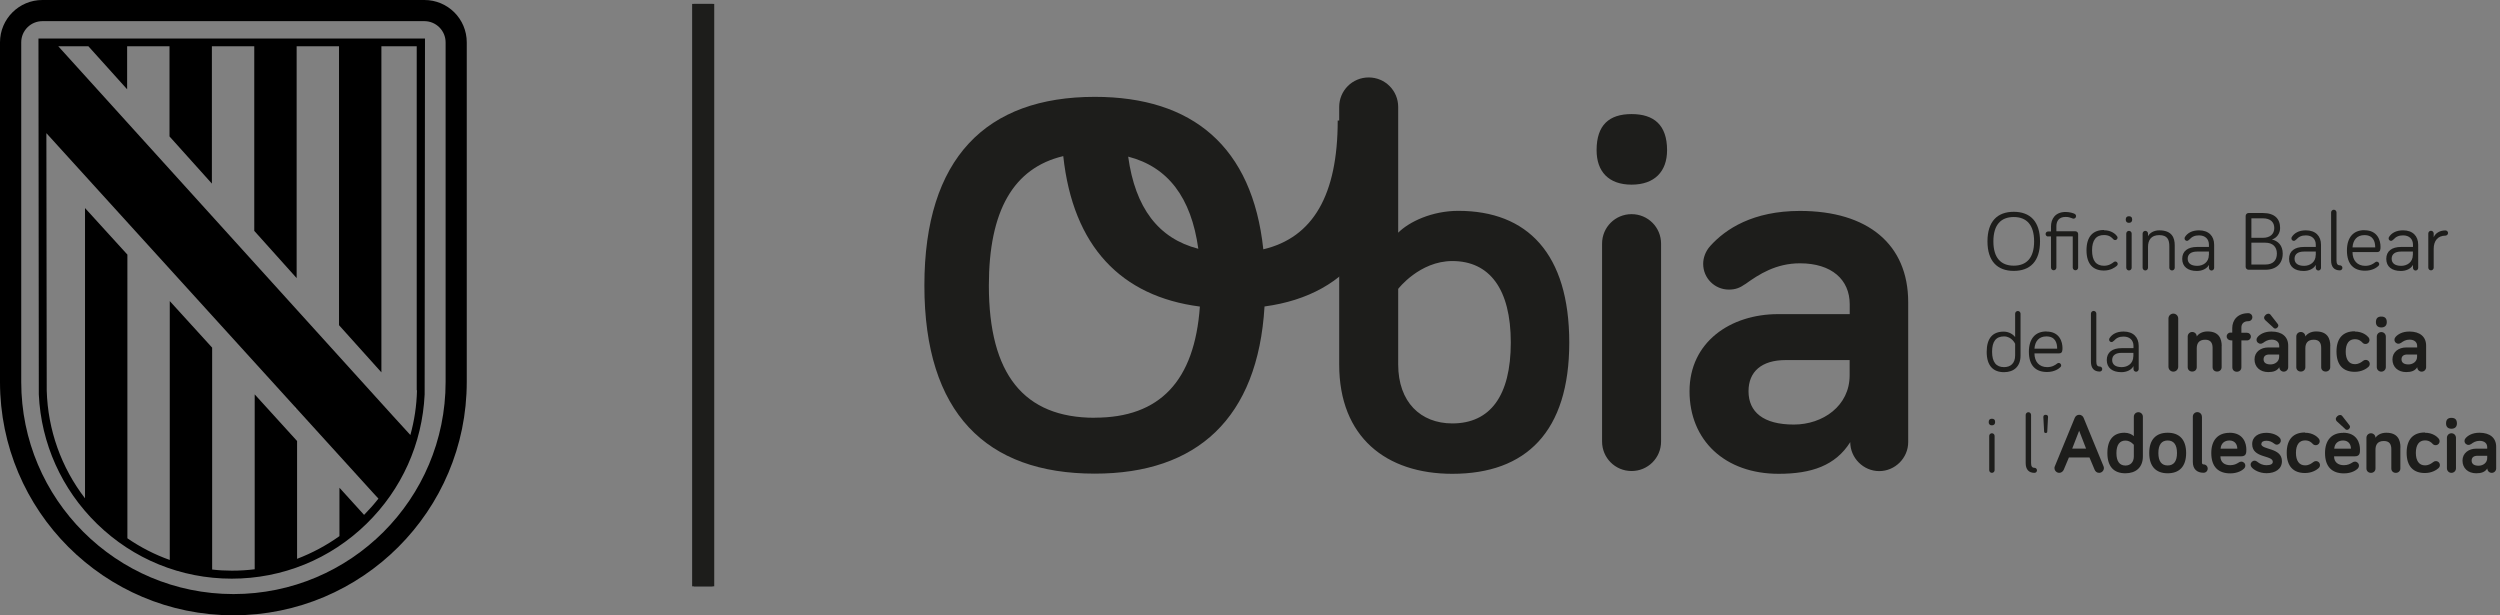 <?xml version="1.0" encoding="UTF-8"?><svg id="Capa_2" xmlns="http://www.w3.org/2000/svg" viewBox="0 0 287.3 70.71"><rect x="0" y="0" width="287.3" height="70.71" fill="#808080" stroke="none"/><defs><style>.cls-1{fill:#1d1d1b;}.cls-2{fill:#fff;}</style></defs><g id="Capa_1-2"><rect class="cls-1" x="79.54" y=".45" width="2.35" height="66.93"/><path d="M51.21,43.89c0,13.47-10.91,24.38-24.38,24.38S2.44,57.36,2.44,43.89V4.87c0-1.35,1.09-2.44,2.44-2.44h43.89c1.34,0,2.44,1.09,2.44,2.44v39.02h0ZM48.77,0H4.87C2.18,0,0,2.18,0,4.87v39.02c0,14.81,12.01,26.82,26.82,26.82s26.82-12.01,26.82-26.82V4.87c0-2.7-2.18-4.87-4.87-4.87"/><path d="M47.92,44.86c-.04,1.76-.3,3.47-.76,5.13l-2.02-2.21L6.7,5.32h3.46l4.45,4.94v-4.94h4.87v10.36l4.87,5.42V5.32h4.87v21.21l4.87,5.43V5.32h4.87v32.05l4.87,5.42V5.32h4.06v39.54ZM5.32,15.29c4.27,4.7,37.57,41.36,37.57,41.36l.6.65c-.51.65-1.06,1.27-1.65,1.87l-2.83-3.12v5.56c-1.51,1.08-3.15,1.95-4.87,2.61v-13.54l-4.87-5.36v20.1c-.86.11-1.74.16-2.63.16-.76,0-1.51-.04-2.26-.13v-25.5l-4.87-5.35v29.75c-1.72-.61-3.36-1.45-4.87-2.49V29.26l-4.87-5.35v33.36c-2.73-3.55-4.27-7.85-4.4-12.39l-.04-29.59ZM48.85,4.43H4.42l.04,40.9c.26,5.64,2.63,10.9,6.68,14.86,4.17,4.07,9.67,6.31,15.49,6.31s11.33-2.24,15.49-6.31c4.05-3.95,6.41-9.21,6.68-14.86l.04-40.9Z"/><polygon class="cls-2" points="33.89 46.95 33.95 46.91 33.89 46.84 33.89 46.95"/><rect class="cls-1" x="79.73" y=".45" width="2.35" height="66.93"/><path class="cls-1" d="M228.4,27.74c0-2.3,1.14-3.4,3.02-3.4s3.02,1.1,3.02,3.4-1.14,3.39-3.02,3.39-3.02-1.11-3.02-3.39ZM229.08,27.74c0,1.89.86,2.79,2.34,2.79s2.34-.9,2.34-2.79-.86-2.8-2.34-2.8-2.34.9-2.34,2.8Z"/><path class="cls-1" d="M235.37,27.18c-.17,0-.29-.13-.29-.29s.13-.29.29-.29h.33v-.57c0-.87.49-1.67,1.68-1.67.43,0,.85.12,1.03.21.12.07.17.16.17.27,0,.16-.13.29-.29.29-.06,0-.13-.03-.2-.06-.21-.08-.39-.14-.71-.14-.76,0-1.06.46-1.06,1.08v.57h2.19c.17,0,.31.14.31.31v3.86c0,.17-.14.31-.31.31s-.31-.14-.31-.31v-3.58h-1.88v3.58c0,.17-.14.31-.31.31s-.31-.14-.31-.31v-3.58h-.33Z"/><path class="cls-1" d="M241.79,26.46c.86,0,1.34.46,1.49.67.05.07.07.12.07.18,0,.16-.13.28-.28.28-.1,0-.17-.04-.23-.12-.15-.16-.41-.46-1.05-.46-.89,0-1.37.57-1.37,1.76s.47,1.77,1.37,1.77c.56,0,.9-.25,1.12-.42.07-.05.12-.07.18-.07.15,0,.28.13.28.28,0,.09-.03.16-.13.24-.21.17-.68.52-1.46.52-1.25,0-2-.75-2-2.33s.75-2.33,2-2.33Z"/><path class="cls-1" d="M244.29,25.24c0-.28.14-.39.37-.39s.37.11.37.39c0,.23-.14.37-.37.37s-.37-.13-.37-.37ZM244.97,30.77c0,.17-.14.31-.31.31s-.31-.14-.31-.31v-3.93c0-.17.14-.31.31-.31s.31.14.31.31v3.93Z"/><path class="cls-1" d="M249.92,28.18v2.59c0,.17-.14.31-.31.31s-.31-.14-.31-.31v-2.46c0-.77-.22-1.29-1.16-1.29s-1.29.58-1.29,1.36v2.39c0,.17-.14.31-.31.31s-.31-.14-.31-.31v-3.93c0-.17.14-.31.31-.31s.31.14.31.31v.31c.18-.37.66-.68,1.29-.68,1.49,0,1.78.89,1.78,1.71Z"/><path class="cls-1" d="M251.58,27.54c-.1.11-.17.14-.25.14-.16,0-.28-.13-.28-.28,0-.07.02-.12.05-.17.27-.43.79-.76,1.61-.76,1.12,0,1.74.66,1.74,1.65v2.67c0,.16-.14.3-.3.3s-.3-.14-.3-.3v-.35c-.24.46-.8.7-1.39.7-1.03,0-1.68-.49-1.68-1.39s.65-1.37,1.7-1.37h1.37v-.26c0-.66-.44-1.07-1.14-1.07-.51,0-.82.16-1.12.49ZM253.85,29.32v-.41h-1.37c-.63,0-1.07.26-1.07.82,0,.5.35.82,1.1.82.68,0,1.33-.42,1.33-1.24Z"/><path class="cls-1" d="M258.4,31c-.17,0-.33-.15-.33-.33v-5.86c0-.18.16-.33.33-.33h1.65c1.37,0,1.98.68,1.98,1.72,0,.64-.4,1.16-.94,1.32.7.17,1.24.68,1.24,1.62,0,1.12-.71,1.86-1.99,1.86h-1.94ZM258.73,27.33h1.31c.86,0,1.32-.45,1.32-1.12s-.42-1.12-1.32-1.12h-1.31v2.25ZM258.73,30.4h1.6c.88,0,1.33-.47,1.33-1.26s-.5-1.25-1.33-1.25h-1.6v2.51Z"/><path class="cls-1" d="M263.86,27.54c-.1.11-.17.14-.25.14-.16,0-.28-.13-.28-.28,0-.07.02-.12.05-.17.27-.43.79-.76,1.61-.76,1.12,0,1.74.66,1.74,1.65v2.67c0,.16-.14.3-.3.3s-.3-.14-.3-.3v-.35c-.24.46-.8.7-1.39.7-1.03,0-1.68-.49-1.68-1.39s.65-1.37,1.7-1.37h1.37v-.26c0-.66-.44-1.07-1.14-1.07-.51,0-.82.16-1.12.49ZM266.13,29.32v-.41h-1.37c-.63,0-1.07.26-1.07.82,0,.5.35.82,1.1.82.68,0,1.33-.42,1.33-1.24Z"/><path class="cls-1" d="M268.51,24.41v5.53c0,.39.13.55.39.55.16,0,.29.13.29.29s-.13.29-.29.29c-.65,0-1.01-.39-1.01-1.13v-5.53c0-.17.15-.31.31-.31.17,0,.31.14.31.31Z"/><path class="cls-1" d="M271.72,26.46c1.55,0,1.85,1.23,1.85,1.89,0,.28,0,.62-.39.62h-2.83c0,.96.55,1.58,1.46,1.58.56,0,.89-.21,1.16-.42.06-.04.1-.06.17-.06.15,0,.28.13.28.28,0,.11-.05.17-.11.22-.15.15-.65.54-1.51.54-1.29,0-2.09-.71-2.09-2.33,0-1.49.74-2.33,2-2.33ZM271.72,27.02c-.84,0-1.31.54-1.37,1.41h2.61c0-.7-.24-1.41-1.24-1.41Z"/><path class="cls-1" d="M275.03,27.54c-.1.11-.17.14-.25.14-.16,0-.28-.13-.28-.28,0-.07.02-.12.05-.17.27-.43.79-.76,1.61-.76,1.12,0,1.74.66,1.74,1.65v2.67c0,.16-.14.3-.3.3s-.3-.14-.3-.3v-.35c-.24.46-.8.7-1.39.7-1.03,0-1.68-.49-1.68-1.39s.65-1.37,1.7-1.37h1.37v-.26c0-.66-.44-1.07-1.14-1.07-.51,0-.82.16-1.12.49ZM277.29,29.32v-.41h-1.37c-.63,0-1.07.26-1.07.82,0,.5.35.82,1.1.82.68,0,1.33-.42,1.33-1.24Z"/><path class="cls-1" d="M279.68,27.26c.19-.45.68-.78,1.35-.78.17,0,.3.14.3.3s-.14.3-.3.3c-.89,0-1.35.62-1.35,1.51v2.17c0,.17-.14.31-.31.31s-.31-.14-.31-.31v-3.93c0-.17.14-.31.31-.31s.31.14.31.31v.43Z"/><path class="cls-1" d="M231.58,38.73v-2.68c0-.17.14-.31.31-.31s.31.14.31.31v4.81c0,1.28-.79,1.91-1.9,1.91-1.25,0-1.99-.75-1.99-2.33s.7-2.33,1.95-2.33c.62,0,1.09.32,1.32.63ZM231.58,39.51s-.37-.85-1.28-.85-1.37.57-1.37,1.76.47,1.77,1.37,1.77c.75,0,1.28-.43,1.28-1.35v-1.34Z"/><path class="cls-1" d="M235.17,38.1c1.55,0,1.85,1.23,1.85,1.89,0,.28,0,.62-.39.62h-2.83c0,.96.55,1.58,1.46,1.58.56,0,.89-.21,1.16-.42.06-.04.1-.06.17-.06.15,0,.28.13.28.28,0,.11-.05.17-.11.22-.15.15-.65.54-1.51.54-1.29,0-2.09-.71-2.09-2.33,0-1.49.74-2.33,2-2.33ZM235.17,38.66c-.84,0-1.31.54-1.37,1.41h2.61c0-.7-.24-1.41-1.24-1.41Z"/><path class="cls-1" d="M240.91,36.04v5.53c0,.39.13.55.39.55.16,0,.29.13.29.29s-.13.29-.29.29c-.65,0-1.01-.39-1.01-1.13v-5.53c0-.17.15-.31.31-.31.17,0,.31.14.31.31Z"/><path class="cls-1" d="M242.91,39.17c-.1.11-.17.14-.25.14-.16,0-.28-.13-.28-.28,0-.07.02-.12.05-.17.27-.43.79-.76,1.61-.76,1.12,0,1.74.66,1.74,1.65v2.67c0,.16-.14.3-.3.3s-.3-.14-.3-.3v-.35c-.24.46-.8.7-1.39.7-1.03,0-1.68-.49-1.68-1.39s.65-1.37,1.7-1.37h1.37v-.26c0-.66-.44-1.07-1.14-1.07-.51,0-.82.16-1.12.49ZM245.17,40.96v-.41h-1.37c-.63,0-1.07.26-1.07.82,0,.5.35.82,1.1.82.68,0,1.33-.42,1.33-1.24Z"/><path class="cls-1" d="M250.32,42.15c0,.31-.25.56-.56.56s-.56-.25-.56-.56v-5.55c0-.31.25-.56.56-.56s.56.25.56.56v5.55Z"/><path class="cls-1" d="M255.31,39.78v2.42c0,.29-.23.5-.52.5-.31,0-.52-.21-.52-.5v-2.23c0-.55-.22-.93-.85-.93-.73,0-.97.43-.97,1v2.16c0,.29-.22.5-.52.5s-.52-.21-.52-.5v-3.53c0-.29.23-.52.52-.52s.52.23.52.52c.18-.28.59-.58,1.24-.58,1.32,0,1.63.84,1.63,1.69Z"/><path class="cls-1" d="M256.33,39.1c-.24,0-.44-.19-.44-.44s.19-.44.44-.44h.2v-.52c0-.9.6-1.71,1.85-1.71.25,0,.46.2.46.46s-.2.46-.46.46c-.53,0-.8.3-.8.73v.6h.65c.24,0,.44.19.44.44s-.19.44-.44.44h-.65v3.1c0,.29-.23.5-.52.5-.31,0-.52-.21-.52-.5v-3.1h-.2Z"/><path class="cls-1" d="M260.07,39.4c-.1.07-.17.1-.29.1-.25,0-.46-.2-.46-.46,0-.11.04-.22.13-.32.27-.3.76-.62,1.59-.62,1.2,0,1.92.59,1.92,1.62v2.48c0,.28-.23.51-.51.51s-.51-.23-.51-.51c-.26.42-.69.56-1.27.56-.95,0-1.58-.59-1.58-1.46s.73-1.37,1.57-1.37h1.27v-.17c0-.44-.32-.73-.88-.73-.43,0-.73.19-.97.37ZM261.92,41.01v-.27h-1.13c-.43,0-.66.2-.66.55,0,.37.26.59.8.59.51,0,.99-.33.99-.87ZM261.26,37.65l-.95-.87c-.16-.15-.17-.38.04-.58.19-.19.45-.2.58-.03l.82,1.05c.11.12.11.29-.05.44-.13.12-.28.15-.45,0Z"/><path class="cls-1" d="M267.79,39.78v2.42c0,.29-.23.5-.52.5-.31,0-.52-.21-.52-.5v-2.23c0-.55-.22-.93-.85-.93-.73,0-.97.43-.97,1v2.16c0,.29-.22.5-.52.5s-.52-.21-.52-.5v-3.53c0-.29.23-.52.52-.52s.52.23.52.52c.18-.28.59-.58,1.24-.58,1.32,0,1.63.84,1.63,1.69Z"/><path class="cls-1" d="M270.61,38.1c.89,0,1.4.45,1.58.67.08.11.11.18.11.3,0,.26-.2.46-.46.46-.16,0-.27-.07-.36-.17-.13-.14-.38-.38-.86-.38-.68,0-1.05.52-1.05,1.43s.37,1.44,1.05,1.44c.45,0,.74-.22.96-.39.11-.08.19-.1.29-.1.26,0,.46.2.46.46,0,.14-.05.25-.17.36-.22.2-.76.55-1.55.55-1.32,0-2.1-.76-2.1-2.33s.78-2.33,2.1-2.33Z"/><path class="cls-1" d="M273.04,37.02c0-.45.22-.64.62-.64s.63.19.63.64c0,.38-.22.61-.63.61s-.62-.23-.62-.61ZM274.18,42.19c0,.29-.23.52-.52.52s-.52-.23-.52-.52v-3.51c0-.29.23-.52.52-.52s.52.23.52.52v3.51Z"/><path class="cls-1" d="M275.92,39.4c-.1.07-.17.1-.29.1-.25,0-.46-.2-.46-.46,0-.11.04-.22.13-.32.27-.3.76-.62,1.59-.62,1.2,0,1.92.59,1.92,1.62v2.48c0,.28-.23.51-.51.51s-.51-.23-.51-.51c-.26.42-.69.56-1.27.56-.95,0-1.58-.59-1.58-1.46s.73-1.37,1.57-1.37h1.27v-.17c0-.44-.32-.73-.88-.73-.43,0-.73.19-.97.37ZM277.77,41.01v-.27h-1.13c-.43,0-.66.2-.66.55,0,.37.26.59.8.59.51,0,.99-.33.99-.87Z"/><path class="cls-1" d="M228.54,48.51c0-.28.14-.39.37-.39s.37.11.37.39c0,.23-.14.37-.37.37s-.37-.13-.37-.37ZM229.22,54.03c0,.17-.14.31-.31.31s-.31-.14-.31-.31v-3.93c0-.17.14-.31.31-.31s.31.14.31.31v3.93Z"/><path class="cls-1" d="M233.41,47.68v5.53c0,.39.13.55.39.55.16,0,.29.13.29.29s-.13.29-.29.29c-.65,0-1.01-.39-1.01-1.13v-5.53c0-.17.15-.31.31-.31.17,0,.31.14.31.31Z"/><path class="cls-1" d="M235.36,47.93l-.09,1.67c0,.11-.07.16-.18.16s-.17-.06-.18-.16l-.09-1.67c0-.16.08-.26.27-.26s.28.11.27.26Z"/><path class="cls-1" d="M237.76,52.57l-.59,1.4c-.09.2-.27.37-.52.37-.3,0-.55-.25-.55-.55,0-.06,0-.14.04-.2l2.29-5.57c.06-.14.21-.35.51-.35s.46.21.51.35l2.29,5.57c.03.07.04.15.04.2,0,.3-.25.55-.55.55-.25,0-.44-.16-.52-.37l-.59-1.4h-2.34ZM238.93,49.51l-.79,2.04h1.59l-.79-2.04Z"/><path class="cls-1" d="M245.22,50.12v-2.23c0-.29.23-.52.52-.52s.52.23.52.52v4.56c0,1.29-.83,1.94-2.01,1.94-1.31,0-2.07-.75-2.07-2.33s.75-2.33,1.97-2.33c.46,0,.87.19,1.07.39ZM245.22,51.12s-.38-.49-.96-.49c-.66,0-1.04.48-1.04,1.44s.37,1.43,1.04,1.43c.56,0,.96-.38.96-1.05v-1.34Z"/><path class="cls-1" d="M249.11,54.39c-1.31,0-2.12-.75-2.12-2.33s.81-2.33,2.12-2.33,2.12.75,2.12,2.33-.81,2.33-2.12,2.33ZM249.11,50.62c-.7,0-1.07.48-1.07,1.44s.37,1.43,1.07,1.43,1.07-.48,1.07-1.43-.37-1.44-1.07-1.44Z"/><path class="cls-1" d="M253.05,47.89v5.31c0,.12.12.17.18.17.27,0,.48.21.48.48s-.21.48-.48.48c-.76,0-1.23-.43-1.23-1.24v-5.21c0-.29.23-.52.52-.52s.52.23.52.52Z"/><path class="cls-1" d="M256.21,49.73c1.64,0,1.94,1.26,1.94,1.93,0,.36,0,.78-.59.78h-2.39c0,.7.49,1.02,1.13,1.02.43,0,.73-.15.96-.3.11-.07.18-.11.31-.11.25,0,.46.2.46.46,0,.16-.08.28-.17.36-.16.16-.68.53-1.56.53-1.35,0-2.18-.73-2.18-2.34,0-1.48.77-2.32,2.09-2.32ZM255.19,51.56h1.92c0-.47-.27-.94-.9-.94-.56,0-.97.32-1.02.94Z"/><path class="cls-1" d="M259.86,51.01c0,.72,2.38.39,2.38,1.99,0,.91-.78,1.38-1.77,1.38-.83,0-1.47-.38-1.71-.68-.08-.1-.12-.18-.12-.3,0-.25.21-.46.46-.46.1,0,.19.03.3.12.26.21.58.4,1.07.4.44,0,.72-.12.72-.39,0-.79-2.37-.38-2.37-2.03,0-.87.73-1.3,1.62-1.3.69,0,1.3.26,1.57.6.06.08.1.15.1.29,0,.25-.21.47-.46.47-.14,0-.22-.06-.33-.14-.21-.16-.47-.31-.87-.31-.36,0-.57.13-.57.37Z"/><path class="cls-1" d="M264.89,49.73c.89,0,1.4.45,1.58.67.08.11.11.18.11.3,0,.26-.2.46-.46.46-.16,0-.27-.07-.36-.17-.13-.14-.38-.38-.86-.38-.68,0-1.05.52-1.05,1.43s.37,1.44,1.05,1.44c.45,0,.74-.22.96-.39.11-.08.19-.1.29-.1.26,0,.46.2.46.46,0,.14-.05.25-.17.36-.22.2-.76.55-1.55.55-1.32,0-2.1-.76-2.1-2.33s.78-2.33,2.1-2.33Z"/><path class="cls-1" d="M269.27,49.73c1.64,0,1.94,1.26,1.94,1.93,0,.36,0,.78-.59.78h-2.39c0,.7.49,1.02,1.13,1.02.43,0,.73-.15.96-.3.11-.07.18-.11.31-.11.25,0,.46.2.46.46,0,.16-.08.28-.16.36-.17.16-.68.53-1.56.53-1.35,0-2.18-.73-2.18-2.34,0-1.48.77-2.32,2.09-2.32ZM268.25,51.56h1.92c0-.47-.27-.94-.9-.94-.56,0-.97.32-1.02.94ZM269.5,49.29l-.95-.87c-.16-.15-.17-.38.04-.58.19-.19.45-.2.58-.03l.82,1.05c.11.12.11.29-.05.44-.13.12-.28.15-.45,0Z"/><path class="cls-1" d="M275.85,51.42v2.42c0,.29-.23.5-.52.5-.31,0-.52-.21-.52-.5v-2.23c0-.55-.22-.93-.85-.93-.73,0-.97.43-.97,1v2.16c0,.29-.22.5-.52.5s-.52-.21-.52-.5v-3.53c0-.29.23-.52.52-.52s.52.23.52.52c.18-.28.59-.58,1.24-.58,1.32,0,1.63.84,1.63,1.69Z"/><path class="cls-1" d="M278.67,49.73c.89,0,1.4.45,1.58.67.08.11.11.18.11.3,0,.26-.2.46-.46.46-.16,0-.27-.07-.36-.17-.13-.14-.38-.38-.86-.38-.68,0-1.05.52-1.05,1.43s.37,1.44,1.05,1.44c.45,0,.74-.22.96-.39.11-.08.19-.1.29-.1.26,0,.46.2.46.46,0,.14-.05.25-.17.36-.22.2-.76.55-1.55.55-1.32,0-2.1-.76-2.1-2.33s.78-2.33,2.1-2.33Z"/><path class="cls-1" d="M281.1,48.66c0-.45.22-.64.62-.64s.63.19.63.64c0,.38-.22.61-.63.61s-.62-.23-.62-.61ZM282.24,53.82c0,.29-.23.52-.52.52s-.52-.23-.52-.52v-3.51c0-.29.23-.52.52-.52s.52.23.52.52v3.51Z"/><path class="cls-1" d="M283.97,51.03c-.1.07-.17.1-.29.1-.25,0-.46-.2-.46-.46,0-.11.04-.22.13-.32.27-.3.76-.62,1.59-.62,1.2,0,1.92.59,1.92,1.62v2.48c0,.28-.23.51-.51.51s-.51-.23-.51-.51c-.26.42-.69.56-1.27.56-.95,0-1.58-.59-1.58-1.46s.73-1.37,1.57-1.37h1.27v-.17c0-.44-.32-.73-.88-.73-.43,0-.73.19-.97.37ZM285.83,52.65v-.27h-1.13c-.43,0-.66.2-.66.55,0,.37.26.59.8.59.51,0,.99-.33.99-.87Z"/><path class="cls-1" d="M180.34,39.37c0,10.24-4.96,15.08-13.44,15.08-7.6,0-13-4.21-13-12.56V12.29c0-1.88,1.51-3.39,3.39-3.39s3.39,1.51,3.39,3.39v14.45c1.26-1.26,3.89-2.51,6.91-2.51,7.92,0,12.75,4.9,12.75,15.14ZM160.68,41.88c0,4.33,2.58,6.78,6.22,6.78,4.33,0,6.72-3.14,6.72-9.3s-2.45-9.36-6.72-9.36c-3.77,0-6.22,3.2-6.22,3.2v8.67ZM183.48,17.26c0-2.89,1.44-4.15,4.02-4.15s4.08,1.26,4.08,4.15c0,2.45-1.44,3.96-4.08,3.96s-4.02-1.51-4.02-3.96ZM190.89,50.74c0,1.88-1.51,3.39-3.39,3.39s-3.39-1.51-3.39-3.39v-22.74c0-1.88,1.51-3.39,3.39-3.39s3.39,1.51,3.39,3.39v22.74ZM200.56,32.65c-.63.44-1.13.63-1.88.63-1.63,0-2.95-1.32-2.95-2.95,0-.69.25-1.44.82-2.07,1.76-1.95,4.9-4.02,10.3-4.02,7.79,0,12.44,3.83,12.44,10.49v16.08c0,1.82-1.51,3.33-3.33,3.33s-3.33-1.51-3.33-3.33c-1.7,2.7-4.46,3.64-8.23,3.64-6.16,0-10.24-3.83-10.24-9.49s4.71-8.86,10.18-8.86h8.23v-1.13c0-2.83-2.07-4.71-5.72-4.71-2.76,0-4.71,1.26-6.28,2.39ZM212.56,43.14v-1.76h-7.35c-2.76,0-4.27,1.32-4.27,3.58,0,2.39,1.7,3.83,5.21,3.83,3.33,0,6.41-2.14,6.41-5.65Z"/><path class="cls-1" d="M160.52,13.85h-6.79c0,8.55-2.83,13.45-8.55,14.8-1.26-11.81-8.14-17.52-19.37-17.52-12.48,0-19.58,7.04-19.58,21.68s7.1,21.62,19.58,21.62c11.76,0,18.75-6.37,19.51-19.21,10.02-1.36,15.2-8.45,15.2-21.37ZM137.71,28.59c-4.58-1.18-7.25-4.69-8.06-10.59,4.57,1.18,7.24,4.68,8.06,10.59ZM125.81,48.01c-8.15,0-12.17-5-12.17-15.2,0-8.6,2.83-13.51,8.55-14.87,1.12,10.37,6.64,16.12,15.7,17.29-.61,8.56-4.61,12.77-12.08,12.77Z"/></g></svg>